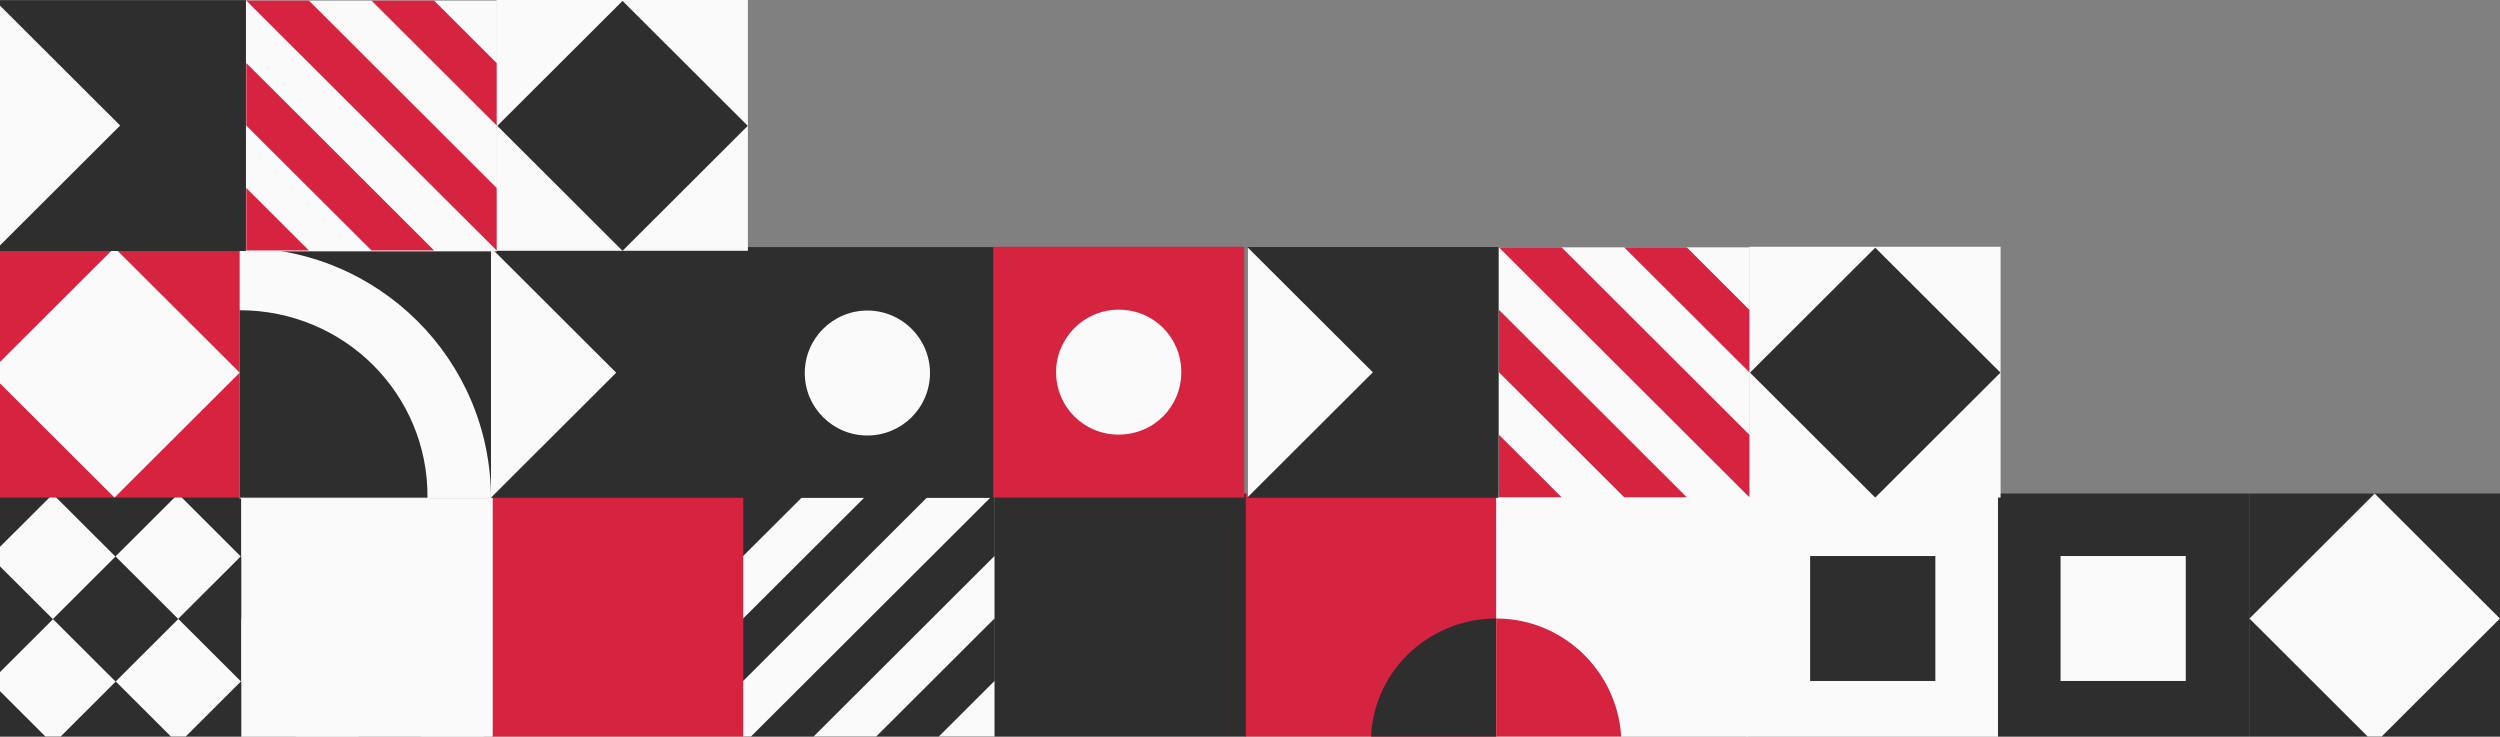 <svg width="465" height="137" viewBox="0 0 465 137" fill="none" xmlns="http://www.w3.org/2000/svg">
<rect x="0" y="0" width="465" height="137" fill="#808080" stroke="none"/>
<g clip-path="url(#clip0_1260_1501)">
<path d="M465.11 91.802L418.365 91.802L418.365 138.447L465.11 138.447L465.11 91.802Z" fill="#2E2E2E"/>
<path d="M418.365 91.802L371.619 91.802L371.619 138.447L418.365 138.447L418.365 91.802Z" fill="#2E2E2E"/>
<path d="M138.225 91.802L91.479 91.802L91.479 138.447L138.225 138.447L138.225 91.802Z" fill="#D62340"/>
<path d="M371.619 91.802L324.874 91.802L324.874 138.447L371.619 138.447L371.619 91.802Z" fill="#FAFAFA"/>
<path d="M44.9 91.802L-1.845 91.802L-1.845 138.447L44.9 138.447L44.9 91.802Z" fill="#2E2E2E"/>
<path d="M278.295 91.802L231.549 91.802L231.549 138.447L278.295 138.447L278.295 91.802Z" fill="#D62340"/>
<path d="M231.716 91.802L184.97 91.802L184.97 138.447L231.716 138.447L231.716 91.802Z" fill="#2E2E2E"/>
<path d="M91.646 91.802L44.9 91.802L44.9 138.447L91.646 138.447L91.646 91.802Z" fill="#FAFAFA"/>
<path d="M184.97 91.802L138.225 91.802L138.225 138.447L184.97 138.447L184.97 91.802Z" fill="#2E2E2E"/>
<path d="M325.04 91.802L278.295 91.802L278.295 138.447L325.04 138.447L325.04 91.802Z" fill="#FAFAFA"/>
<path d="M21.471 103.528L9.826 91.908L-1.819 103.528L9.826 115.149L21.471 103.528Z" fill="#FAFAFA"/>
<path d="M44.776 103.491L33.131 91.87L21.485 103.491L33.131 115.111L44.776 103.491Z" fill="#FAFAFA"/>
<path d="M21.509 126.783L9.864 115.163L-1.782 126.783L9.864 138.403L21.509 126.783Z" fill="#FAFAFA"/>
<path d="M44.813 126.746L33.168 115.125L21.523 126.746L33.168 138.366L44.813 126.746Z" fill="#FAFAFA"/>
<path d="M79.835 91.802L91.479 103.422L91.479 91.802L79.835 91.802Z" fill="#FAFAFA"/>
<path d="M68.19 91.802L56.545 91.802L91.48 126.661L91.48 115.042L68.19 91.802Z" fill="#FAFAFA"/>
<path d="M44.9 91.802L91.479 138.447L79.834 138.447L44.9 103.422L44.9 91.802Z" fill="#FAFAFA"/>
<path d="M44.9 115.042L68.19 138.447L56.545 138.447L44.9 126.661L44.9 115.042Z" fill="#FAFAFA"/>
<path d="M184.97 126.662L173.159 138.447L184.97 138.447L184.97 126.662Z" fill="#FAFAFA"/>
<path d="M184.97 115.042L184.97 103.422L149.87 138.447L161.514 138.447L184.97 115.042Z" fill="#FAFAFA"/>
<path d="M184.97 91.802L138.225 138.447L138.225 126.661L173.159 91.802L184.97 91.802Z" fill="#FAFAFA"/>
<path d="M161.514 91.802L138.225 115.042L138.225 103.422L149.869 91.802L161.514 91.802Z" fill="#FAFAFA"/>
<path d="M278.295 115.042L278.295 138.281L255.005 138.281C254.839 125.499 265.319 115.042 278.295 115.042Z" fill="#2E2E2E"/>
<path d="M301.584 138.447L278.295 138.447L278.295 115.042C291.104 115.042 301.584 125.499 301.584 138.447Z" fill="#D62340"/>
<path d="M359.974 103.422L336.685 103.422L336.685 126.661L359.974 126.661L359.974 103.422Z" fill="#2E2E2E"/>
<path d="M406.553 103.422L383.264 103.422L383.264 126.661L406.553 126.661L406.553 103.422Z" fill="#FAFAFA"/>
<path d="M464.981 115.05L441.69 91.809L418.4 115.05L441.69 138.29L464.981 115.05Z" fill="#FAFAFA"/>
<path d="M453.218 115.05L441.573 103.429L429.927 115.05L441.573 126.67L453.218 115.05Z" fill="#FAFAFA"/>
<path d="M372.11 92.546L372.11 45.901L325.365 45.901L325.365 92.546L372.11 92.546Z" fill="#FAFAFA"/>
<path d="M325.426 92.652L325.426 46.007L278.681 46.007L278.681 92.652L325.426 92.652Z" fill="#FAFAFA"/>
<path d="M278.742 92.591L278.742 45.947L231.997 45.947L231.997 92.591L278.742 92.591Z" fill="#2E2E2E"/>
<path d="M290.449 92.487L278.804 80.867L278.804 92.487L290.449 92.487Z" fill="#D62340"/>
<path d="M302.093 92.487L313.738 92.487L278.804 57.627L278.804 69.247L302.093 92.487Z" fill="#D62340"/>
<path d="M325.383 92.486L278.804 46.007L290.449 46.007L325.383 80.867L325.383 92.486Z" fill="#D62340"/>
<path d="M325.383 69.247L302.094 46.007L313.738 46.007L325.383 57.627L325.383 69.247Z" fill="#D62340"/>
<path d="M348.791 92.549L372.082 69.309L348.791 46.069L325.501 69.309L348.791 92.549Z" fill="#2E2E2E"/>
<path d="M232.06 46.008L255.349 69.248L232.06 92.487L232.06 46.008Z" fill="#FAFAFA"/>
<path d="M-2 45.901L-2 92.546L44.745 92.546L44.745 45.901L-2 45.901Z" fill="#D62340"/>
<path d="M44.684 46.006L44.684 92.651L91.429 92.651L91.429 46.006L44.684 46.006Z" fill="#2E2E2E"/>
<path d="M91.368 45.946L91.368 92.591L138.113 92.591L138.113 45.946L91.368 45.946Z" fill="#2E2E2E"/>
<path d="M44.578 46.083L44.578 92.728L91.323 92.728C91.323 66.833 70.363 46.083 44.578 46.083Z" fill="#FAFAFA"/>
<path d="M44.578 57.703L44.578 92.562L79.512 92.562C79.678 73.306 64.041 57.703 44.578 57.703Z" fill="#2E2E2E"/>
<path d="M21.292 46.074L-1.999 69.314L21.292 92.555L44.582 69.314L21.292 46.074Z" fill="#FAFAFA"/>
<path d="M91.323 92.562L114.612 69.323L91.323 46.083L91.323 92.562Z" fill="#FAFAFA"/>
<path d="M184.682 45.901L184.682 92.546L231.427 92.546L231.427 45.901L184.682 45.901Z" fill="#D62340"/>
<path d="M137.998 45.962L137.998 92.607L184.743 92.607L184.743 45.962L137.998 45.962Z" fill="#2E2E2E"/>
<path d="M161.332 81.003C167.763 81.003 172.977 75.8 172.977 69.383C172.977 62.966 167.763 57.763 161.332 57.763C154.901 57.763 149.688 62.966 149.688 69.383C149.688 75.8 154.901 81.003 161.332 81.003Z" fill="#FAFAFA"/>
<path d="M208.077 57.597C214.565 57.597 219.722 62.743 219.722 69.217C219.722 75.691 214.565 80.837 208.077 80.837C201.589 80.837 196.432 75.691 196.432 69.217C196.432 62.909 201.589 57.597 208.077 57.597Z" fill="#FAFAFA"/>
<path d="M139.11 46.645L139.11 0L92.365 0L92.365 46.645L139.11 46.645Z" fill="#FAFAFA"/>
<path d="M92.426 46.751L92.426 0.106L45.681 0.106L45.681 46.751L92.426 46.751Z" fill="#FAFAFA"/>
<path d="M45.742 46.69L45.742 0.045L-1.003 0.045L-1.003 46.69L45.742 46.69Z" fill="#2E2E2E"/>
<path d="M57.449 46.585L45.804 34.966L45.804 46.585L57.449 46.585Z" fill="#D62340"/>
<path d="M69.093 46.585L80.738 46.585L45.804 11.726L45.804 23.346L69.093 46.585Z" fill="#D62340"/>
<path d="M92.383 46.585L45.804 0.106L57.449 0.106L92.383 34.965L92.383 46.585Z" fill="#D62340"/>
<path d="M92.383 23.346L69.094 0.106L80.738 0.106L92.383 11.726L92.383 23.346Z" fill="#D62340"/>
<path d="M115.791 46.648L139.082 23.408L115.791 0.168L92.501 23.408L115.791 46.648Z" fill="#2E2E2E"/>
<path d="M-0.94 0.107L22.349 23.347L-0.94 46.586L-0.94 0.107Z" fill="#FAFAFA"/>
</g>
<defs>
<clipPath id="clip0_1260_1501">
<rect width="465" height="137" fill="white"/>
</clipPath>
</defs>
</svg>
